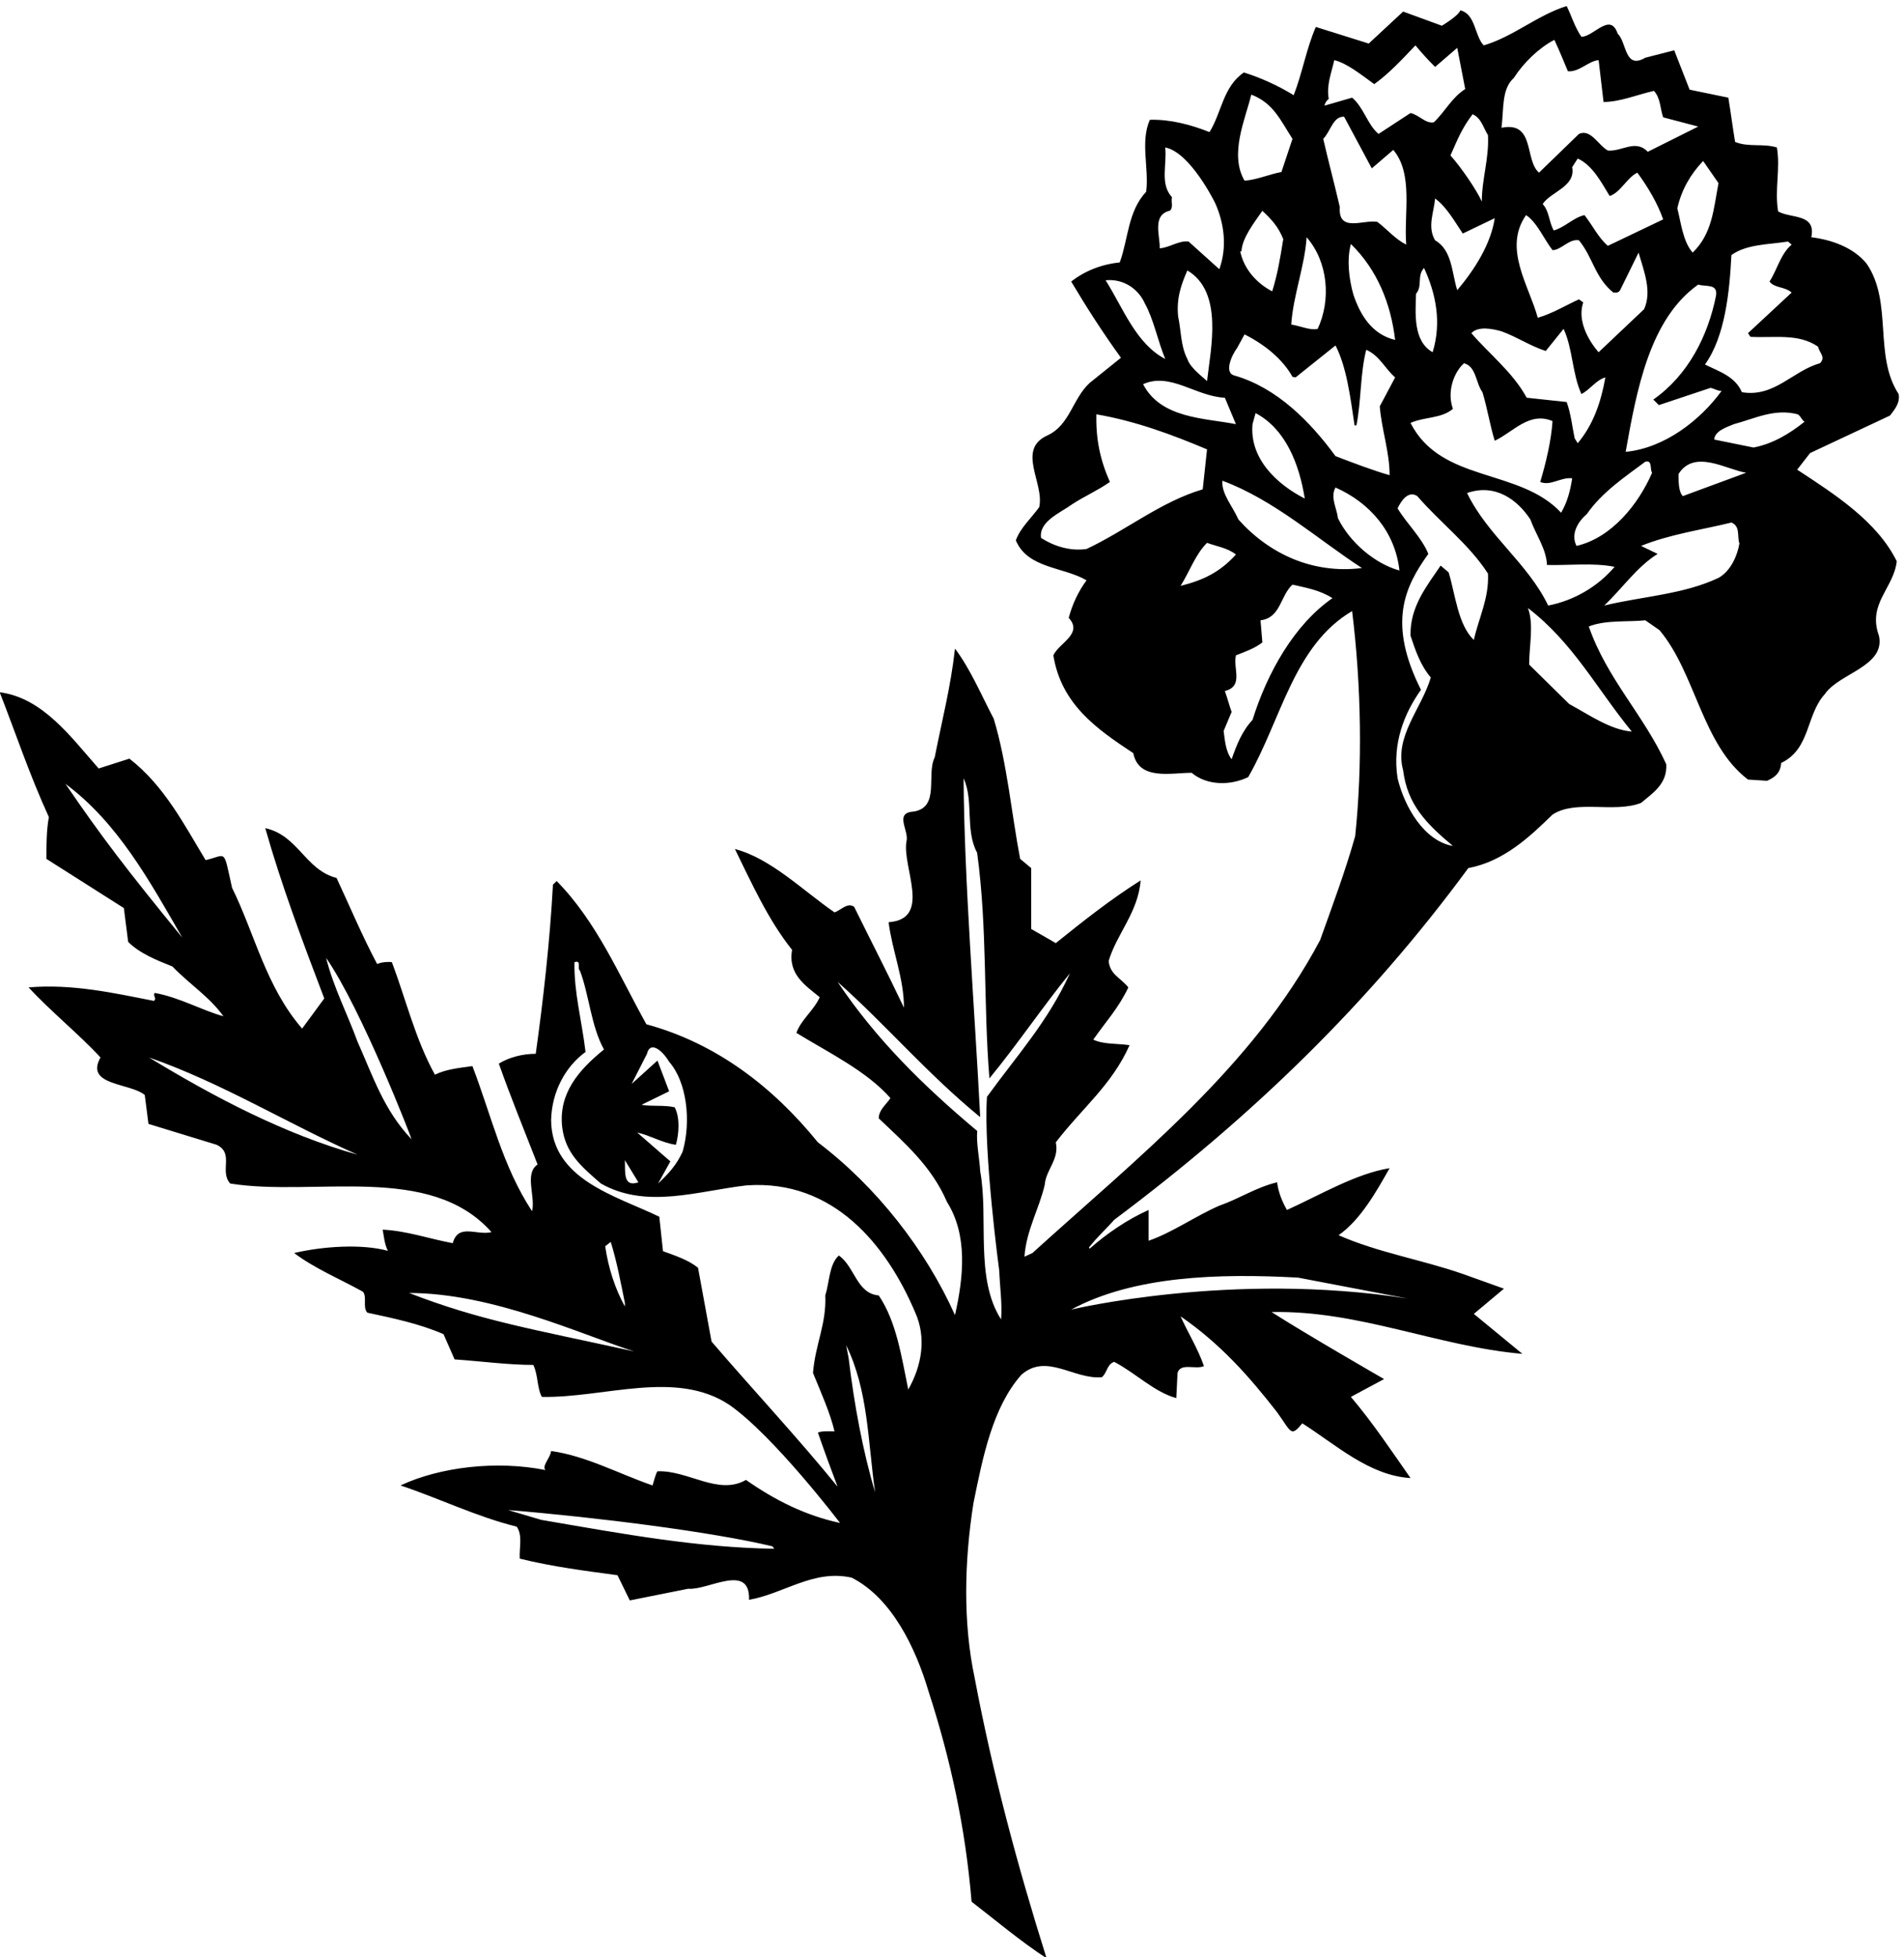 <?xml version="1.0" encoding="UTF-8" standalone="no"?>
<svg xmlns:inkscape="http://www.inkscape.org/namespaces/inkscape" xmlns:sodipodi="http://sodipodi.sourceforge.net/DTD/sodipodi-0.dtd" xmlns="http://www.w3.org/2000/svg" xmlns:svg="http://www.w3.org/2000/svg" version="1.1" id="svg1" width="711.818" height="731.515" viewBox="0 0 711.818 731.515">
  <defs id="defs1"></defs>
  <g id="g1" transform="translate(-46.95,-152.243)">
    <path id="path1" d="m 5404.76,5475.28 36.29,46.65 224.63,105.41 c 10.37,13.82 29.38,34.56 24.2,60.48 -70.85,108.86 -15.56,257.47 -89.86,366.33 -38.02,46.66 -100.22,67.39 -155.52,74.31 13.82,67.39 -57.02,51.84 -93.31,72.57 -10.37,62.21 6.91,119.23 -3.46,179.71 -39.74,12.1 -79.48,0 -117.5,15.55 -6.91,41.48 -12.09,82.95 -19.01,124.42 l -108.86,22.46 -43.2,110.6 -81.21,-20.74 c -58.75,-34.56 -51.84,43.2 -77.76,67.39 -20.74,62.21 -67.4,-8.64 -101.96,-8.64 -19,27.65 -27.64,58.75 -41.47,86.4 -82.94,-25.92 -150.33,-86.4 -233.28,-110.59 -25.91,27.65 -22.46,88.12 -65.66,98.49 -5.18,-15.55 -51.84,-43.2 -51.84,-43.2 l -108.86,39.75 -96.77,-89.86 -148.6,46.66 c -25.93,-58.75 -38.02,-129.6 -62.21,-191.81 -44.93,27.65 -91.59,48.38 -139.97,63.93 -58.75,-39.74 -62.21,-112.31 -96.77,-167.61 -51.84,20.74 -110.59,36.29 -167.61,34.56 -27.65,-62.21 -1.73,-136.51 -10.37,-202.17 -51.84,-55.3 -50.11,-133.06 -74.3,-198.72 -51.84,-5.18 -98.5,-24.19 -136.51,-53.57 43.19,-72.58 89.85,-145.15 139.96,-214.27 l -88.13,-70.85 c -48.38,-44.92 -55.29,-117.5 -117.5,-146.88 -89.86,-39.74 -8.64,-134.78 -24.19,-202.17 -22.46,-31.1 -53.57,-58.75 -65.67,-93.31 32.84,-79.49 134.79,-74.31 198.72,-112.32 -24.19,-32.83 -39.74,-67.39 -50.11,-105.41 41.48,-44.92 -27.64,-70.85 -43.2,-105.4 22.47,-138.24 122.69,-207.36 224.64,-274.75 15.56,-77.76 105.41,-55.3 164.16,-55.3 43.2,-36.29 108.86,-36.29 158.98,-12.09 93.31,162.42 127.87,369.78 292.03,466.55 25.91,-209.09 29.37,-435.45 8.64,-632.44 -27.65,-98.5 -63.94,-195.26 -98.5,-292.03 -188.35,-355.97 -511.48,-609.98 -808.7,-879.55 l -22.46,-10.37 c 5.18,74.31 41.47,134.79 57.02,202.18 3.46,43.2 41.47,70.85 31.1,119.23 74.31,96.77 157.25,160.7 207.36,273.02 -34.55,5.19 -72.57,1.73 -101.95,15.55 34.56,50.12 70.85,88.13 98.5,146.88 -22.47,27.65 -51.84,36.29 -55.3,74.3 22.47,76.04 82.95,136.52 89.86,226.37 -84.67,-53.57 -158.98,-112.32 -238.47,-176.25 l -69.11,39.74 v 171.07 l -31.11,25.92 c -24.19,126.15 -36.28,267.84 -74.3,393.98 -34.56,65.67 -65.67,139.97 -108.86,196.99 -12.1,-108.86 -36.29,-200.44 -57.03,-305.85 -24.19,-48.38 15.56,-139.97 -58.75,-152.06 -57.02,-3.46 -12.09,-53.57 -20.74,-84.68 -12.09,-72.57 72.58,-217.72 -50.11,-226.36 10.37,-81.22 43.2,-157.25 43.2,-240.19 -46.65,98.5 -95.04,191.8 -139.96,283.39 -19.01,13.82 -38.02,-10.37 -55.3,-15.55 -89.85,62.21 -179.71,152.06 -279.93,177.98 48.38,-98.5 93.31,-198.72 160.7,-283.39 -12.1,-69.12 38.02,-100.22 77.76,-133.06 -17.28,-38.01 -51.84,-62.2 -65.67,-100.22 93.32,-57.02 197,-107.14 264.39,-183.17 -12.1,-19 -32.84,-32.83 -32.84,-57.02 74.31,-70.85 148.61,-134.78 191.81,-235 58.75,-93.32 46.66,-210.82 22.47,-317.95 -82.95,184.89 -221.19,361.15 -385.35,485.56 -126.14,155.52 -285.11,278.21 -482.11,331.77 -77.75,139.97 -139.96,288.58 -252.28,402.62 l -10.37,-10.36 c -8.64,-160.71 -27.65,-326.59 -48.38,-475.2 -38.02,0 -76.03,-10.37 -103.68,-27.65 32.83,-93.31 72.57,-190.08 108.86,-283.39 -38.01,-25.92 -5.18,-89.85 -15.55,-131.33 -82.94,126.15 -114.04,267.84 -167.61,407.81 -36.29,-5.18 -74.31,-8.64 -105.41,-24.19 -55.3,100.22 -81.22,210.81 -120.96,316.22 -12.1,1.73 -29.38,0 -41.47,-5.18 -41.47,77.75 -77.76,164.16 -114.05,241.91 -88.13,22.47 -107.13,119.24 -200.45,139.97 46.66,-164.16 105.41,-319.68 165.89,-478.65 l -62.21,-84.67 c -101.95,117.5 -133.05,266.11 -196.99,395.71 -25.3,113.08 -13.82,91.58 -74.3,77.75 -58.754,96.77 -115.773,209.09 -214.27,285.13 l -86.402,-27.65 c -77.758,88.12 -157.246,198.72 -278.203,214.27 46.656,-119.23 82.941,-229.82 138.238,-350.79 -6.914,-38.01 -6.914,-79.48 -6.914,-117.5 l 217.727,-138.24 12.097,-95.04 c 32.832,-32.83 81.215,-51.84 124.415,-69.12 50.113,-51.84 103.679,-84.67 143.421,-139.96 -62.207,17.28 -124.414,53.56 -193.531,65.66 -5.183,-10.37 6.91,-13.82 -1.73,-22.46 -114.047,22.46 -229.821,48.38 -352.508,38.01 63.933,-69.12 141.695,-131.33 202.176,-196.99 -44.93,-79.48 82.941,-70.85 124.414,-105.41 l 10.367,-81.21 191.808,-58.75 c 50.105,-24.2 6.911,-74.31 38.015,-108.86 238.46,-38.02 561.59,58.75 734.4,-136.52 -41.48,-10.36 -93.32,25.92 -108.87,-31.1 -65.66,12.1 -127.87,34.56 -196.99,38.01 3.46,-17.27 4.67,-39.48 14.67,-59.48 -73.33,20 -182.28,12.83 -263.5,-6.18 57.03,-43.2 131.33,-74.3 193.53,-108.86 12.1,-15.55 -1.72,-43.2 12.1,-58.75 72.58,-15.55 146.88,-31.1 214.27,-60.48 l 31.11,-70.85 c 74.3,-5.18 152.06,-15.55 221.18,-15.55 13.82,-27.65 10.37,-65.67 24.19,-89.86 174.52,-3.45 376.7,77.76 527.04,-22.46 124.41,-86.4 311.03,-331.78 311.03,-331.78 -96.76,20.74 -183.16,63.94 -264.38,120.97 -77.76,-44.93 -162.43,27.64 -248.83,24.19 -5.18,-6.91 -10.37,-29.38 -13.82,-39.75 -95.04,32.84 -186.62,82.95 -285.12,96.77 -1.73,-19.01 -27.65,-43.2 -15.56,-53.57 -138.23,27.65 -297.21,8.64 -407.8,-43.2 108.87,-36.28 214.27,-88.12 326.59,-115.77 17.28,-24.19 6.91,-58.75 8.64,-89.86 89.86,-22.46 184.89,-34.56 274.75,-46.65 l 34.56,-70.85 164.16,32.83 c 55.3,-5.18 174.53,74.3 171.07,-31.1 98.5,17.28 181.44,86.4 288.57,62.21 112.32,-57.03 179.71,-197 216,-319.68 62.21,-191.81 103.68,-383.62 120.96,-590.97 67.39,-51.84 136.51,-110.6 210.82,-158.98 -81.22,257.47 -152.07,521.85 -202.18,787.96 -32.83,153.79 -29.37,326.6 -3.46,490.75 25.93,127.87 53.57,269.57 134.79,361.15 70.85,62.21 146.88,-13.82 226.37,-6.91 15.55,13.82 13.82,36.28 34.55,43.2 62.21,-32.83 112.32,-84.67 174.53,-101.95 l 3.46,70.84 c 8.64,29.38 50.11,8.64 74.3,19.01 -17.28,50.11 -46.66,96.77 -65.66,139.97 112.32,-77.76 191.8,-167.62 271.29,-269.57 40.45,-56.27 38.02,-70.84 70.85,-31.1 95.04,-60.48 188.35,-146.88 304.13,-153.79 -48.39,69.12 -107.14,157.25 -167.62,228.09 l 93.31,50.12 c 0,0 -219.45,126.14 -316.22,188.34 245.37,5.19 466.56,-96.76 705.02,-117.5 l -136.51,112.32 84.67,70.85 -115.78,41.47 c -114.05,39.74 -240.19,60.48 -349.05,108.86 62.21,43.2 107.14,124.42 143.42,188.36 -95.04,-15.56 -193.53,-74.31 -288.57,-117.51 -13.82,24.19 -24.19,50.11 -27.65,77.76 -58.75,-13.83 -107.13,-46.65 -162.43,-65.66 -67.39,-29.38 -133.06,-76.04 -198.72,-98.5 v 86.4 c -58.75,-25.92 -119.23,-67.39 -165.89,-108.86 l -1.72,3.46 c 24.19,31.1 46.65,50.1 70.84,77.75 390.53,292.03 717.12,609.98 995.33,988.41 100.22,19.01 172.79,88.13 236.73,150.34 65.66,43.2 172.8,3.45 248.83,32.83 32.83,27.65 74.3,53.57 70.85,108.86 -63.94,139.97 -165.89,238.47 -217.73,387.07 48.39,19.01 110.59,12.1 158.98,17.28 l 39.74,-27.65 c 101.95,-120.96 119.23,-321.4 248.83,-419.9 l 53.57,-3.45 c 24.19,10.37 38.01,24.19 39.74,50.11 82.94,39.74 69.12,134.78 122.69,193.53 39.74,58.75 171.07,77.76 152.06,164.16 -32.83,89.86 41.47,133.05 50.11,209.09 -55.3,112.32 -174.53,188.35 -279.93,257.47 z m -4867.74,-883 c 146.878,-108.87 236.734,-273.03 328.316,-432 C 710,4350 637.242,4445.4 537.02,4592.28 Z m 235.003,-768.96 c 203.903,-70.85 390.527,-186.62 585.787,-273.02 -203.9,57.02 -404.345,162.43 -585.787,273.02 z m 585.787,44.93 c -27.65,76.03 -67.39,152.06 -88.13,235.01 100.23,-145.15 240.2,-506.3 240.2,-509.76 -77.76,81.21 -108.87,177.98 -152.07,274.75 z m 516.67,-1344.37 -93.31,27.64 C 2033.46,2530.79 2355,2490 2524.2,2449.57 l 5.19,-6.91 c -216,3.46 -419.39,40.67 -654.91,81.22 z m 297.22,1309.81 c 8.3,36.31 41.47,12.1 62.2,-22.46 50.12,-57.03 62.21,-167.62 38.02,-252.29 -17.28,-38.01 -39.74,-62.21 -69.12,-89.85 l 34.56,62.2 -93.31,81.22 c 38.01,-8.64 70.84,-29.38 108.86,-34.56 8.64,31.1 12.09,76.03 -3.46,105.41 -29.37,6.91 -63.93,1.72 -93.31,6.91 l 77.76,38.01 -32.83,86.4 -72.57,-65.66 z m -24.2,-361.15 c -44.93,-15.55 -36.29,32.83 -38.01,62.21 z M 1502.96,3161.5 c 235.01,0 487.04,-118.17 632.45,-164.16 -285.41,62.66 -432,86.4 -632.45,164.16 z m 551.23,131.33 15.55,12.1 c 17.28,-55.3 27.65,-112.32 39.75,-171.07 v -10.37 c -27.65,50.11 -46.66,108.86 -55.3,169.34 z m 684.28,-314.49 -6.91,36.29 c 62.21,-127.88 60.48,-266.11 81.22,-412.99 -34.56,115.77 -58.75,247.1 -74.31,376.7 z m 167.62,-88.13 c -19.01,91.58 -32.83,190.08 -82.95,264.38 -62.2,5.18 -67.39,81.21 -112.31,112.32 -27.65,-25.92 -25.92,-74.3 -38.02,-112.32 3.46,-81.21 -27.65,-134.78 -34.56,-217.73 22.46,-55.29 48.38,-112.31 60.48,-164.15 -15.55,0 -32.83,1.72 -46.66,-3.46 17.29,-50.11 36.29,-101.95 55.3,-152.06 -112.32,138.24 -240.19,274.75 -354.24,407.8 l -38.01,207.36 c -27.65,22.46 -65.67,34.56 -98.5,46.66 l -10.37,96.76 c -120.95,58.75 -302.39,103.68 -304.12,271.3 1.73,79.48 39.74,150.33 96.76,191.81 -10.36,88.12 -32.83,167.61 -31.1,252.28 20.74,6.91 6.91,-17.28 15.55,-24.19 25.93,-69.12 31.11,-155.52 67.39,-221.18 -72.57,-58.75 -127.87,-124.42 -117.5,-217.73 8.64,-74.31 55.3,-112.32 108.86,-158.97 127.87,-72.58 273.03,-20.74 409.54,-5.19 245.37,17.28 393.98,-169.34 473.47,-355.97 32.83,-72.57 19.01,-150.33 -19.01,-217.72 z m 255.74,333.5 c 1.73,-46.66 8.64,-89.85 5.19,-136.51 -74.31,115.77 -34.56,283.39 -58.75,416.44 -1.6,33.03 -11.73,81.92 -8.27,113.03 -150.34,126.14 -283.77,256.76 -392.63,419.19 139.97,-124.41 249.3,-255.86 400.9,-380.15 -15.56,305.85 -44.93,663.54 -46.66,952.12 29.37,-63.94 3.45,-145.15 38.02,-209.09 29.37,-214.27 17.27,-423.36 34.55,-634.17 79.49,96.77 150.34,202.18 226.37,295.48 -62.21,-136.5 -146.88,-228.09 -233.28,-347.32 -10.37,-155.52 34.56,-489.02 34.56,-489.02 z m 839.8,-19.01 307.58,-58.75 c -492.54,77.38 -945.2,-31.1 -945.2,-31.1 176.25,95.04 414.71,101.95 637.62,89.85 z m 1218.23,2873.64 c 43.2,31.11 105.41,29.38 158.98,38.02 l 10.37,-8.64 c -31.11,-25.92 -41.48,-72.58 -62.21,-103.68 13.82,-19 43.2,-13.82 62.21,-31.1 l -122.69,-114.05 6.91,-10.37 c 69.12,-3.45 134.78,10.37 190.08,-27.64 3.45,-17.29 22.46,-29.38 5.19,-46.66 -76.04,-20.74 -127.88,-96.77 -219.46,-81.22 -19.01,44.93 -65.67,58.75 -103.68,77.76 57.02,79.49 69.12,205.63 74.3,307.58 z m -297.21,-552.95 c 31.1,174.52 67.39,373.24 203.9,470.01 22.47,-6.91 55.3,3.46 50.11,-31.1 -22.46,-112.32 -77.75,-222.91 -176.25,-292.03 l 15.55,-15.56 145.15,48.39 c 10.37,-1.73 19.01,-8.64 31.1,-8.64 -60.48,-82.94 -160.7,-160.7 -269.56,-171.07 z m 74.3,-58.75 c -38.01,-88.13 -114.04,-183.17 -212.54,-205.63 -17.28,34.56 5.18,69.12 29.38,89.85 43.2,62.21 108.86,105.41 164.16,146.88 20.73,5.19 12.09,-20.74 19,-31.1 z m -205.63,487.29 c -38.01,-17.28 -74.3,-39.74 -115.77,-51.84 -24.19,89.86 -98.5,195.26 -32.84,288.57 31.11,-20.73 50.12,-67.39 74.31,-98.49 24.19,0 46.66,32.83 74.3,27.65 39.75,-48.39 44.93,-105.41 96.77,-146.88 6.91,0 13.82,-1.73 19.01,6.91 l 51.84,105.41 c 15.55,-53.57 38.01,-108.87 15.55,-158.98 l -127.87,-120.96 c 0,0 -66.62,71.35 -43.2,139.97 z m -19.01,371.52 15.56,24.19 c 41.47,-19.01 65.66,-65.66 89.85,-105.41 31.11,10.37 48.39,51.84 77.76,65.66 29.38,-39.74 57.02,-86.39 72.58,-131.32 l -155.52,-74.3 c -27.65,24.19 -41.47,55.29 -65.66,86.39 -31.11,-6.91 -55.3,-34.55 -86.4,-43.2 -13.83,24.2 -12.1,53.57 -31.11,74.31 22.47,34.56 93.31,48.38 82.94,103.68 z m 411.26,-44.93 c -13.82,-72.57 -17.27,-141.7 -72.57,-195.26 -27.65,31.1 -32.83,84.67 -43.2,124.41 12.09,53.57 38.02,96.77 72.58,133.06 z M 4608.16,6576 c 27.64,43.2 70.84,84.68 114.04,107.14 13.83,-29.37 24.19,-55.3 38.02,-88.13 31.1,-3.46 58.75,29.38 86.4,31.11 l 13.82,-117.51 c 46.66,0 95.04,20.74 141.7,31.11 19,-20.74 17.28,-50.11 25.92,-74.31 l 98.49,-25.92 -141.69,-70.84 c -34.56,36.28 -72.58,0 -112.32,3.45 -25.92,13.83 -48.38,62.21 -81.22,46.66 L 4679,6309.89 c -41.47,36.29 -10.36,145.16 -105.4,126.15 6.91,55.29 0,108.86 34.56,139.96 z m 89.85,-767.22 50.12,62.2 c 25.91,-55.29 24.18,-126.14 50.1,-183.16 24.2,12.09 41.48,39.74 67.4,46.66 -12.1,-67.39 -32.84,-131.33 -77.76,-184.9 l -8.64,13.82 c -6.92,32.83 -10.37,69.12 -22.47,101.96 l -112.32,12.09 c -39.74,72.58 -105.4,122.69 -155.51,181.44 19,20.74 60.47,12.09 84.67,5.18 43.2,-15.55 81.21,-41.47 124.41,-55.29 z m -260.92,-162.43 c -17.29,46.65 1.72,101.95 31.1,127.87 34.56,-8.64 32.83,-55.3 51.84,-81.22 13.82,-44.92 20.74,-91.58 34.56,-136.51 51.84,24.19 96.77,82.95 162.43,55.3 -3.46,-55.3 -19.01,-119.23 -34.56,-171.07 29.38,-12.1 57.02,13.82 89.85,10.37 -5.18,-34.56 -13.82,-67.39 -31.1,-96.77 -117.5,126.14 -336.96,82.94 -423.35,252.29 38.01,17.27 88.12,12.09 119.23,39.74 z m -103.68,323.13 c 19,22.47 1.72,50.11 22.46,72.58 32.83,-70.85 50.11,-152.06 24.19,-236.74 -55.29,31.11 -48.38,108.87 -46.65,164.16 z m 115.77,10.37 c -15.55,48.38 -13.82,112.32 -62.21,139.97 -22.46,38.01 -3.45,77.76 0,117.5 31.11,-22.46 53.57,-62.21 77.76,-98.5 l 89.86,43.2 c -10.37,-70.84 -55.3,-143.42 -105.41,-202.17 z m 43.2,494.2 c 24.19,-10.36 29.38,-36.28 43.2,-58.75 3.46,-65.66 -17.28,-122.69 -17.28,-186.62 -13.82,31.1 -57.02,95.04 -88.13,129.6 19.01,43.2 32.83,77.76 62.21,115.77 z m -404.35,43.2 c -6.91,38.02 6.92,70.85 15.55,108.87 36.29,-8.64 76.03,-41.48 112.32,-67.39 43.2,31.1 77.76,69.11 115.78,108.86 19,-22.46 32.83,-38.02 55.29,-60.48 l 62.21,53.57 22.46,-115.78 c -38.01,-24.19 -57.02,-63.94 -88.12,-93.31 -22.47,-5.18 -41.47,20.73 -65.66,25.92 L 4228,6418.76 c -31.11,25.92 -41.47,74.3 -74.3,101.95 l -77.76,-22.46 c 1.72,6.91 5.18,13.82 12.09,19 z m 43.2,-50.11 77.76,-145.15 60.48,51.84 c 57.03,-67.39 29.38,-179.71 36.29,-266.11 -31.11,15.55 -53.57,43.2 -81.22,63.94 -39.74,6.91 -110.59,-31.11 -105.4,41.47 -15.56,67.39 -31.11,124.41 -46.66,191.8 20.73,20.74 27.65,63.94 58.75,62.21 z m 143.42,-627.26 c -65.66,15.55 -98.49,70.85 -117.5,127.87 -12.1,43.2 -19.01,96.77 -6.91,141.7 74.3,-72.57 112.32,-167.62 124.41,-269.57 z m -248.83,288.58 c 60.48,-69.12 69.13,-176.26 31.11,-257.48 -20.74,-5.18 -50.11,8.65 -74.3,12.1 5.18,81.22 38.01,164.16 43.19,245.38 z m -155.52,400.89 c 62.21,-24.19 81.22,-70.85 115.78,-124.42 l -31.1,-93.3 c -31.1,-5.19 -70.85,-22.47 -103.68,-24.2 -43.2,74.3 1.72,171.07 19,241.92 z m 89.86,-406.08 c -8.64,-53.56 -15.55,-96.77 -31.1,-146.88 -43.2,22.47 -79.49,62.21 -89.86,112.32 h 3.46 c 1.73,38.02 36.29,81.22 58.75,114.05 25.92,-24.19 44.93,-44.93 58.75,-79.49 z m -129.6,-305.85 20.74,38.01 c 55.29,-27.64 107.13,-69.11 134.78,-119.23 l 8.64,-1.72 112.32,89.85 c 31.1,-60.48 41.47,-143.42 53.57,-224.64 h 5.18 c 13.82,69.12 10.37,145.15 27.65,212.54 38.01,-17.27 51.84,-51.84 81.21,-77.75 l -43.2,-81.22 c 5.19,-65.66 27.65,-127.87 27.65,-193.53 -48.38,13.82 -101.95,34.56 -152.06,53.56 -70.85,96.77 -164.16,191.81 -283.39,226.37 -31.1,6.91 -8.64,57.02 6.91,77.76 z m 456.19,-625.53 c -69.12,19 -139.96,79.49 -172.8,146.88 -3.45,29.37 -22.46,58.75 -6.91,86.39 96.77,-43.2 167.61,-124.41 179.71,-233.27 z m -266.11,202.17 c -81.21,41.47 -155.52,114.05 -146.88,209.09 l 8.64,31.1 c 84.67,-44.93 122.69,-143.42 138.24,-240.19 z m -193.53,209.09 c -88.13,17.28 -210.82,15.55 -260.93,112.32 76.03,34.56 148.61,-34.56 229.82,-38.02 z m -136.52,431.99 c 101.96,-60.48 65.67,-219.45 55.3,-311.03 -12.09,12.09 -46.66,36.28 -55.3,62.21 -19,36.28 -17.27,79.48 -25.91,119.23 -5.19,51.84 8.64,89.85 25.91,129.59 z m -50.11,167.62 c 12.1,6.91 3.46,25.92 6.91,38.02 -34.55,38.01 -13.82,89.85 -19,139.96 70.84,-13.82 139.97,-155.52 139.97,-155.52 25.91,-57.02 34.55,-124.41 12.09,-186.62 l -86.4,77.76 c -27.65,3.46 -53.57,-17.28 -81.21,-19.01 1.72,32.83 -22.47,93.31 27.64,105.41 z M 3460.77,6007.5 c 51.84,5.18 93.32,-25.92 110.59,-65.67 24.19,-43.2 36.29,-105.4 57.03,-155.51 -82.94,43.2 -119.23,145.14 -167.62,221.18 z m -53.57,-755.13 c -46.65,-6.92 -93.31,8.64 -127.87,31.1 -6.91,46.66 55.3,70.85 88.13,95.04 34.56,22.46 70.85,38.02 105.41,62.21 -27.65,62.21 -39.74,120.96 -38.02,190.08 110.6,-19.01 212.54,-57.03 311.04,-98.5 l -12.09,-112.32 c -117.51,-34.56 -216,-115.77 -326.6,-167.61 z m 264.39,-103.68 c 25.92,41.47 41.47,88.13 74.3,120.96 27.65,-10.37 57.02,-13.83 81.22,-32.83 -44.93,-50.12 -93.31,-72.58 -155.52,-88.13 z m 202.17,-376.7 c -29.37,-31.11 -44.92,-70.85 -58.75,-110.6 -17.28,22.47 -19.01,55.3 -22.46,79.49 l 22.46,53.57 c -6.91,19.01 -12.1,39.75 -19.01,58.75 53.57,13.83 22.46,62.21 31.11,100.23 25.91,10.36 51.84,19 74.3,36.28 l -5.18,62.21 c 57.02,6.91 55.29,69.12 89.85,100.22 38.02,-8.64 77.76,-15.55 112.32,-38.01 -107.13,-74.31 -183.17,-209.09 -224.64,-342.14 z m -39.74,563.32 c -15.56,36.29 -48.39,72.58 -44.93,108.86 145.15,-53.56 269.57,-165.88 392.25,-245.37 -138.23,-17.28 -260.92,39.74 -347.32,136.51 z m 661.82,-338.68 c -44.93,43.19 -51.84,127.87 -70.85,190.07 l -22.47,19.01 c -39.74,-58.75 -86.39,-115.77 -84.66,-196.99 13.82,-41.47 27.64,-82.94 57.02,-117.5 -25.92,-88.13 -103.68,-165.89 -77.76,-260.93 12.09,-96.77 65.66,-150.33 139.97,-212.54 -81.22,13.82 -136.52,110.59 -155.52,190.08 -15.55,98.49 19,183.17 65.66,248.83 -93.9,186.67 -46.66,288.57 20.73,381.88 -19,46.66 -60.48,84.67 -86.39,127.87 8.64,19.01 29.37,51.84 55.29,34.56 67.39,-77.76 145.15,-134.78 198.72,-217.72 3.46,-69.12 -25.92,-124.42 -39.74,-186.62 z m 444.09,-257.47 c -60.48,5.18 -119.23,46.65 -176.25,77.75 l -112.32,110.59 c 0,53.57 13.82,112.32 -3.46,158.98 127.87,-98.5 191.81,-224.64 292.03,-347.32 z m -235.01,354.23 c -58.75,120.96 -169.34,195.27 -228.09,316.22 79.49,27.65 141.69,-19 177.98,-74.3 15.55,-43.2 44.93,-82.94 46.66,-127.87 58.75,-1.73 129.6,6.91 190.08,-5.19 -48.39,-57.02 -115.78,-95.04 -186.63,-108.86 z m 478.65,77.76 c -98.49,-46.65 -214.27,-51.84 -321.4,-77.76 48.38,44.93 91.58,108.86 150.33,145.15 l -46.65,22.47 c 81.21,32.83 169.34,44.92 254.01,65.66 25.93,-10.37 15.55,-39.74 22.47,-58.75 -5.19,-32.83 -24.19,-77.76 -58.76,-96.77 z m -100.22,229.82 c -12.09,12.1 -12.09,39.75 -12.09,62.21 44.92,70.85 134.78,12.1 190.08,3.46 z m 198.72,136.51 -110.59,22.47 c 1.73,24.19 34.56,34.56 55.29,43.2 58.76,15.55 114.05,44.93 179.72,27.65 8.64,-5.19 10.37,-15.55 19,-20.74 -43.2,-34.56 -89.85,-62.21 -143.42,-72.58" style="fill:#000000;fill-opacity:1;fill-rule:nonzero;stroke:none" transform="matrix(0.133,0,0,-0.133,0,1056)"></path>
  </g>
</svg>
